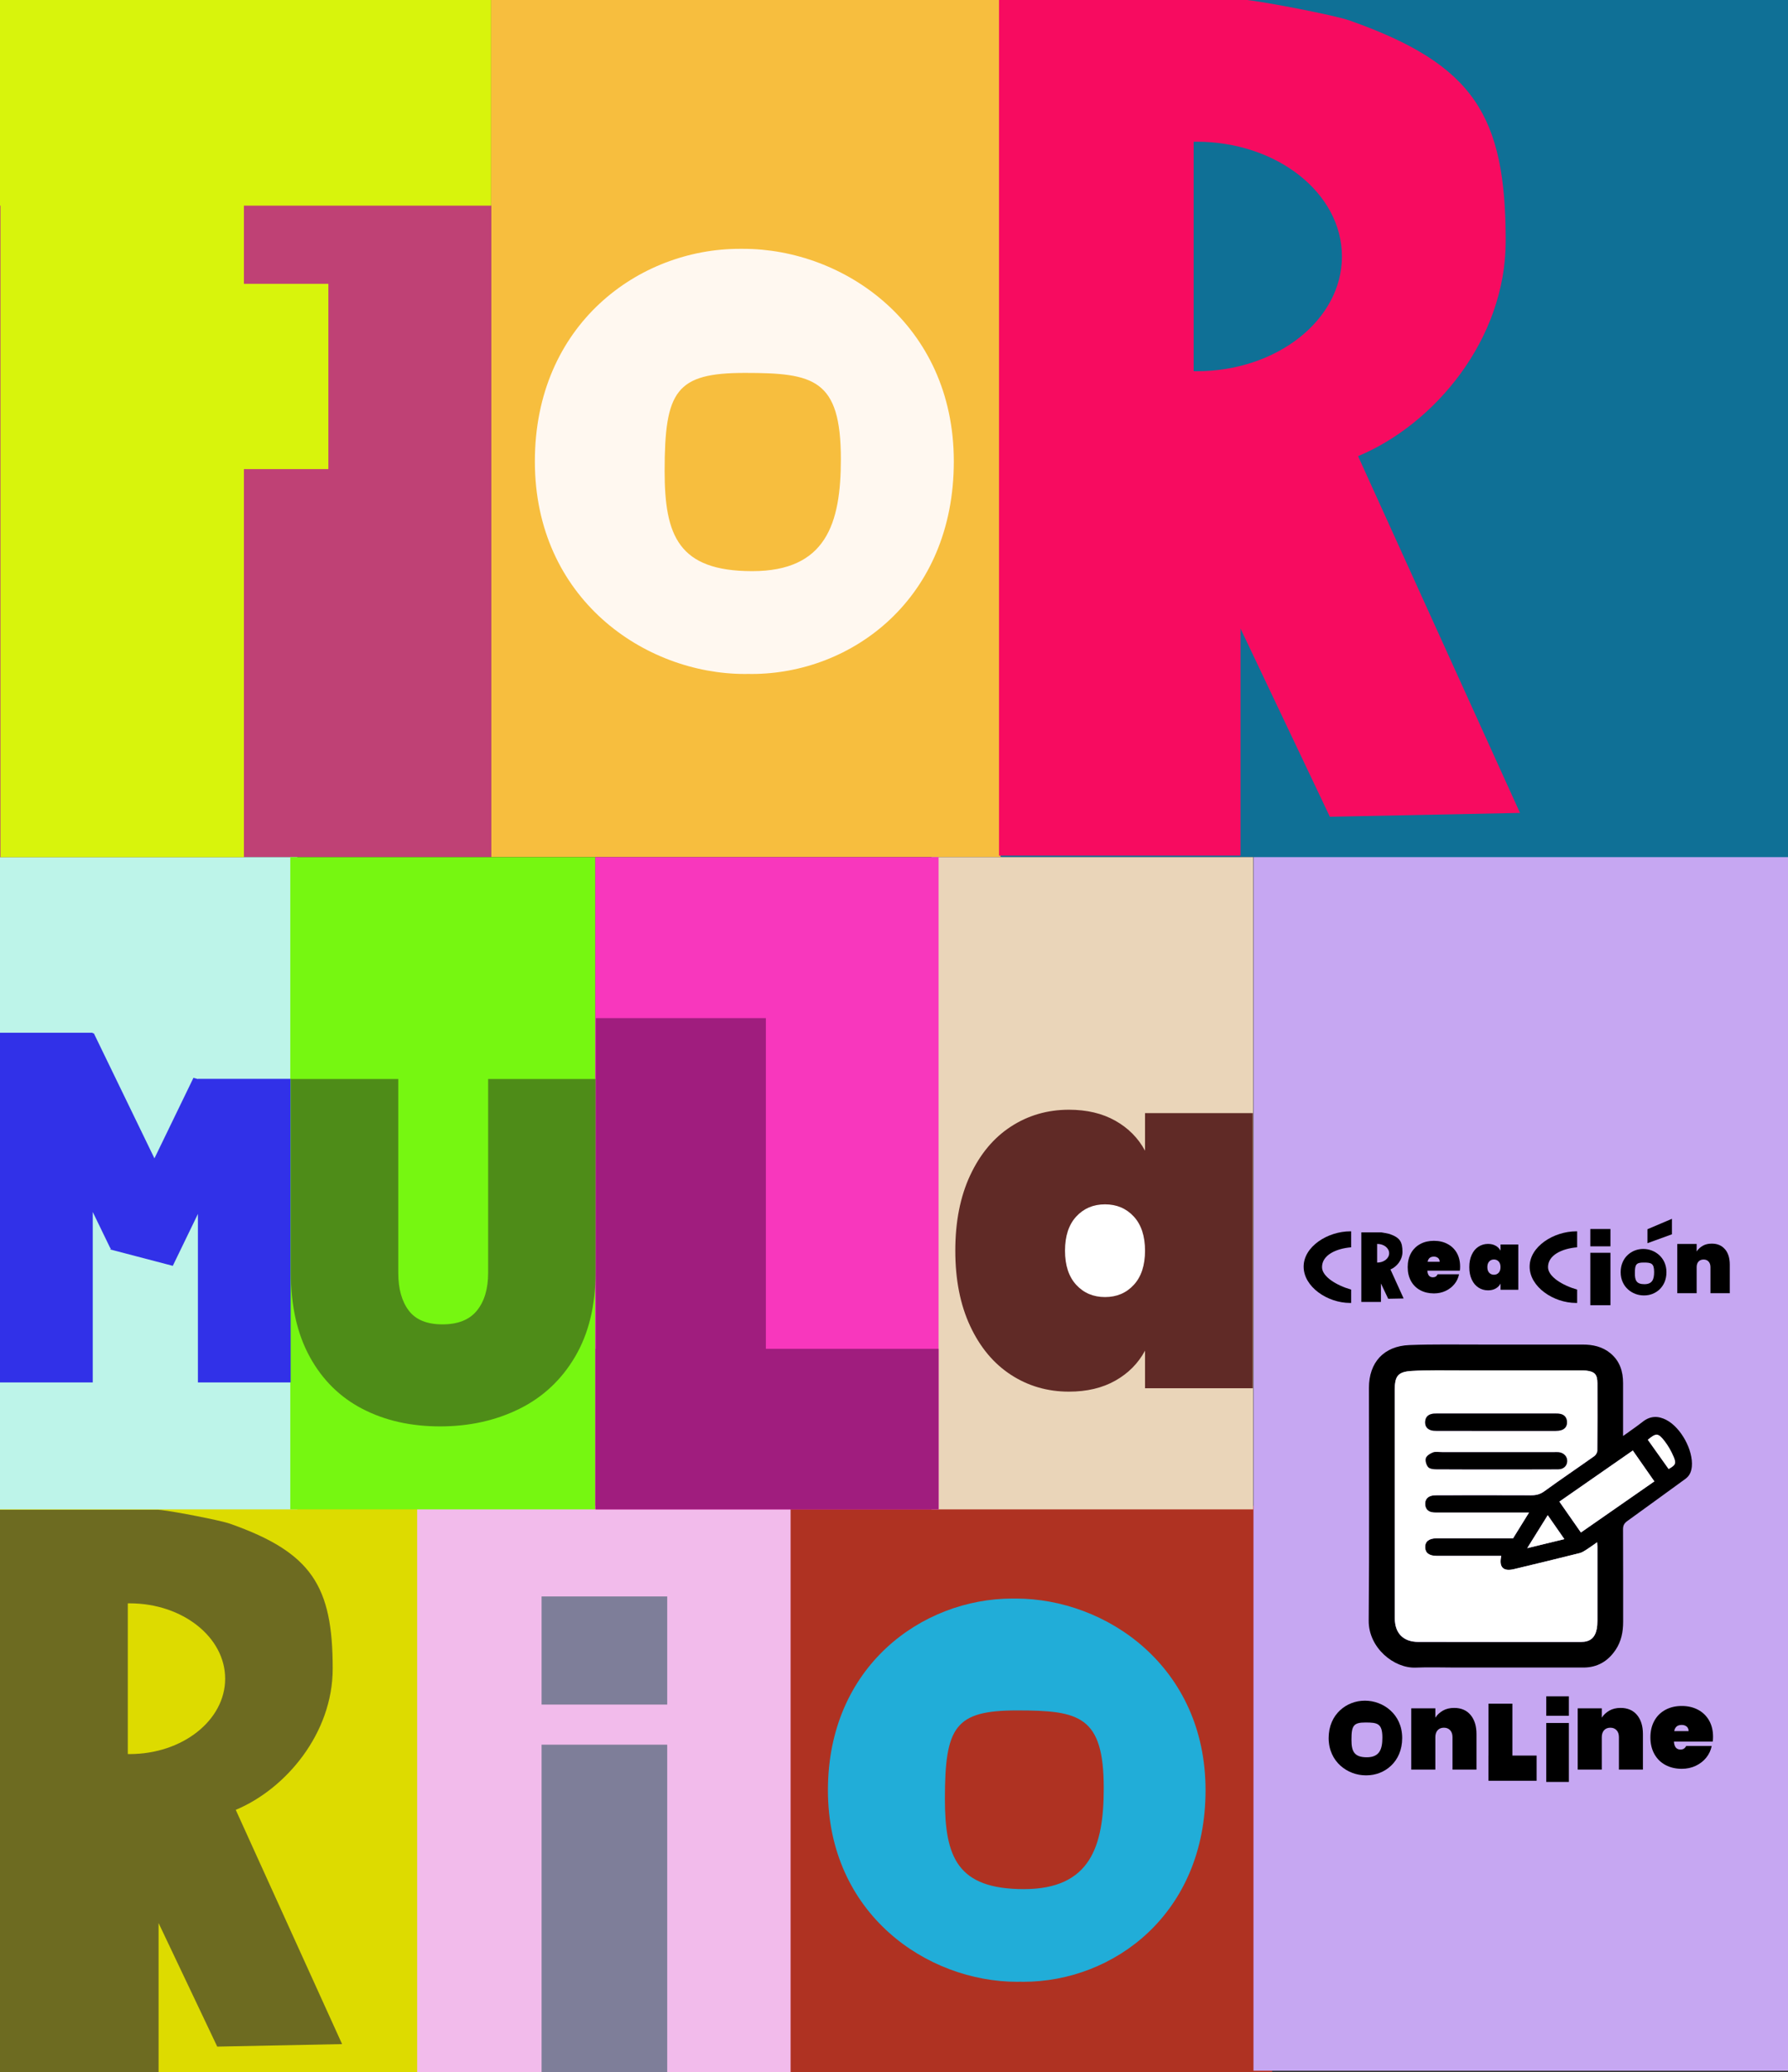 <?xml version="1.0" encoding="UTF-8"?> <svg xmlns="http://www.w3.org/2000/svg" id="Capa_1" data-name="Capa 1" version="1.1" viewBox="0 0 535 620"><rect x="0" y="0" width="535" height="620" fill="#333333" stroke="none"/><defs><style> .cls-1 { fill: #21add8; } .cls-1, .cls-2, .cls-3, .cls-4, .cls-5, .cls-6, .cls-7, .cls-8, .cls-9, .cls-10, .cls-11, .cls-12, .cls-13, .cls-14, .cls-15, .cls-16, .cls-17, .cls-18, .cls-19, .cls-20, .cls-21, .cls-22, .cls-23 { stroke-width: 0px; } .cls-2 { fill: #0f7096; } .cls-3 { fill: #dddb00; } .cls-4 { fill: #f70b60; } .cls-5 { fill: #c6a7f2; } .cls-6 { fill: #fff8f0; } .cls-7 { fill: #af3222; } .cls-8 { fill: #f2bbeb; } .cls-9 { fill: #bf4175; } .cls-10 { fill: #7e7e99; } .cls-11 { fill: #000; } .cls-12 { fill: #ead5b9; } .cls-13 { fill: #f837bd; } .cls-14 { fill: #bdf4e9; } .cls-15 { fill: #f7be3e; } .cls-16 { fill: #a01d7e; } .cls-17 { fill: #3131e8; } .cls-18 { fill: #602a26; } .cls-19 { fill: #d8f40c; } .cls-20 { fill: #4e8c18; } .cls-21 { fill: #76f711; } .cls-22 { fill: #fff; } .cls-23 { fill: #6d6b21; } </style></defs><rect class="cls-7" x="235.23" y="450.54" width="145.42" height="169.46"></rect><rect class="cls-8" x="123.05" y="450.54" width="113.51" height="169.46"></rect><rect class="cls-3" y="450.54" width="124.82" height="169.46"></rect><rect class="cls-5" x="375.06" y="252.46" width="159.94" height="367.12"></rect><rect class="cls-15" x="147" y="0" width="152.73" height="256.46"></rect><rect class="cls-2" x="299.36" y="0" width="235.64" height="256.46"></rect><rect class="cls-9" y="0" width="147" height="256.46"></rect><rect class="cls-14" y="256.46" width="88.95" height="195.16"></rect><rect class="cls-12" x="278.74" y="256.46" width="96.23" height="195.16"></rect><rect class="cls-13" x="178.08" y="256.46" width="102.76" height="195.16"></rect><rect class="cls-21" x="86.86" y="256.46" width="91.22" height="195.16"></rect><path class="cls-4" d="M406.35,136.49c22.83-9.52,44.18-34.85,44.18-64.37,0-37.58-9.49-52.85-46.78-66.01-4.39-1.55-25.11-5.54-31.37-6.22-.4-.04-.53-.06-.92-.07l-.27-.05h-72.27v256.25h72.27v-67.94l26.73,56.3,56.89-1.15-48.45-106.74ZM358.03,111.08c-.29,0-.58-.01-.87-.02V42.42c.29,0,.58-.02.87-.02,24.02,0,43.5,15.37,43.5,34.34s-19.48,34.34-43.5,34.34Z"></path><path class="cls-23" d="M70.54,541.52c14.99-6.25,29.01-22.89,29.01-42.26,0-24.68-6.23-34.71-30.72-43.35-2.88-1.02-16.49-3.64-20.6-4.09-.26-.03-.35-.04-.61-.05l-.18-.03H0v168.26h47.45v-44.61l17.55,36.97,37.36-.75-31.82-70.09ZM38.81,524.83c-.19,0-.38,0-.57-.01v-45.08c.19,0,.38-.01.57-.01,15.78,0,28.56,10.1,28.56,22.55s-12.79,22.55-28.56,22.55Z"></path><polygon class="cls-17" points="59.22 322.8 59.22 322.86 57.88 322.5 46.21 346.59 28.06 309.14 27.75 309.23 27.75 309 0 309 0 413.64 27.75 413.64 27.75 362.63 33.01 373.48 33.19 373.43 32.99 373.85 51.7 378.75 59.22 363.22 59.22 413.64 86.97 413.64 86.97 322.8 59.22 322.8"></polygon><path class="cls-1" d="M303.93,478.3c-.17,0-.33,0-.49,0-.16,0-.33,0-.49,0-27.11,0-55.22,20.36-55.22,57.34s29.57,57.33,56.68,57.33c.3,0,.59,0,.88-.02.29,0,.58.02.88.02,27.11,0,54.55-20.35,54.55-57.33s-29.67-57.34-56.79-57.34ZM306.35,565.24c-19.91,0-23.62-9.59-23.62-26.97,0-21.65,3.03-26.5,21.63-26.5s25.9,1.63,25.9,23.28c0,17.38-3.99,30.19-23.91,30.19Z"></path><path class="cls-6" d="M222.39,74.45c-.18,0-.37,0-.55,0-.18,0-.36,0-.55,0-30.08,0-61.25,22.58-61.25,63.61s32.8,63.6,62.88,63.6c.33,0,.65,0,.98-.02.32,0,.65.02.98.02,30.08,0,60.52-22.57,60.52-63.6s-32.92-63.61-63-63.61ZM225.08,170.89c-22.09,0-26.21-10.63-26.21-29.91,0-24.02,3.36-29.4,24-29.4,20.64,0,28.73,1.8,28.73,25.82,0,19.28-4.43,33.49-26.52,33.49Z"></path><polygon class="cls-16" points="229.16 403.57 229.16 304.63 178.3 304.63 178.3 403.57 178.19 403.57 178.19 451.62 280.84 451.62 280.84 403.57 229.16 403.57"></polygon><g><rect class="cls-10" x="162.05" y="522.02" width="37.59" height="97.98"></rect><rect class="cls-10" x="162.05" y="477.67" width="37.59" height="32.35"></rect></g><polygon class="cls-19" points="146.97 61.53 146.97 0 0 0 0 61.53 .14 61.53 .14 256.48 72.98 256.48 72.98 140.36 98.25 140.36 98.25 84.92 72.98 84.92 72.98 61.53 146.97 61.53"></polygon><path class="cls-20" d="M119.17,322.84v58.01c0,4.75,1.04,8.5,3.13,11.27,2.08,2.76,5.45,4.14,10.1,4.14s8.09-1.38,10.32-4.14c2.23-2.76,3.34-6.52,3.34-11.27v-58.01h32.13v58.01c0,9.79-2.04,18.15-6.11,25.08-4.07,6.93-9.65,12.14-16.72,15.63-7.08,3.49-14.98,5.23-23.7,5.23s-16.45-1.74-23.19-5.23c-6.74-3.49-11.99-8.67-15.77-15.56-3.78-6.88-5.67-15.27-5.67-25.15v-58.01h32.13Z"></path><g><ellipse class="cls-22" cx="325.23" cy="372.75" rx="18.87" ry="23.77"></ellipse><path class="cls-18" d="M290.29,351.67c2.97-6.37,7.03-11.24,12.19-14.59,5.16-3.36,10.95-5.04,17.37-5.04,5.35,0,9.97,1.09,13.86,3.28,3.89,2.19,6.86,5.18,8.9,8.98v-11.24h32.25v82.31h-32.25v-11.24c-2.04,3.79-5.01,6.79-8.9,8.98-3.89,2.19-8.51,3.28-13.86,3.28-6.42,0-12.21-1.68-17.37-5.04-5.16-3.36-9.22-8.22-12.19-14.59-2.97-6.37-4.45-13.89-4.45-22.55s1.48-16.17,4.45-22.55ZM339.25,364c-2.24-2.43-5.11-3.65-8.61-3.65s-6.37,1.22-8.61,3.65c-2.24,2.43-3.36,5.84-3.36,10.22s1.12,7.78,3.36,10.22c2.24,2.43,5.11,3.65,8.61,3.65s6.37-1.21,8.61-3.65c2.24-2.43,3.36-5.84,3.36-10.22s-1.12-7.78-3.36-10.22Z"></path></g><g><path class="cls-11" d="M416.05,379.83c1.85-.77,3.59-2.83,3.59-5.23,0-3.05-.77-4.29-3.8-5.36-.36-.13-2.04-.45-2.55-.51-.03,0-.04,0-.07,0h-.02s-5.87,0-5.87,0v20.82h5.87v-5.52l2.17,4.57,4.62-.09-3.94-8.67ZM412.13,377.77s-.05,0-.07,0v-5.58s.05,0,.07,0c1.95,0,3.53,1.25,3.53,2.79s-1.58,2.79-3.53,2.79Z"></path><path class="cls-11" d="M404.29,385.86c-4.39-1.26-8.72-3.88-8.72-6.73,0-3.56,4.1-5.54,8.72-5.93v-4.78c-.08,0-.16,0-.24,0-6.77,0-13.98,4.54-13.98,10.57s7.11,10.86,13.88,10.86c.11,0,.23,0,.34,0v-3.98Z"></path><path class="cls-11" d="M471.91,385.86c-4.39-1.26-8.72-3.88-8.72-6.73,0-3.56,4.1-5.54,8.72-5.93v-4.78c-.08,0-.16,0-.24,0-6.77,0-13.98,4.54-13.98,10.57s7.11,10.86,13.88,10.86c.11,0,.23,0,.34,0v-3.98Z"></path><path class="cls-11" d="M440.37,375.42c.49-1.05,1.16-1.85,2.01-2.4.85-.55,1.8-.83,2.86-.83.88,0,1.64.18,2.28.54.64.36,1.13.85,1.47,1.48v-1.85h5.31v13.55h-5.31v-1.85c-.34.62-.83,1.12-1.47,1.48-.64.36-1.4.54-2.28.54-1.06,0-2.01-.28-2.86-.83-.85-.55-1.52-1.35-2.01-2.4-.49-1.05-.73-2.29-.73-3.71s.24-2.66.73-3.71ZM448.43,377.45c-.37-.4-.84-.6-1.42-.6s-1.05.2-1.42.6c-.37.4-.55.96-.55,1.68s.18,1.28.55,1.68c.37.4.84.6,1.42.6s1.05-.2,1.42-.6c.37-.4.55-.96.55-1.68s-.18-1.28-.55-1.68Z"></path><path class="cls-11" d="M436.82,380.19h-9.73c.09,1.33.64,1.99,1.66,1.99.65,0,1.13-.3,1.42-.9h6.4c-.22,1.09-.68,2.07-1.38,2.93-.7.86-1.58,1.54-2.64,2.04-1.06.5-2.23.75-3.5.75-1.53,0-2.88-.32-4.07-.95-1.19-.64-2.12-1.55-2.78-2.74-.66-1.19-.99-2.58-.99-4.18s.33-2.99.99-4.18c.66-1.19,1.59-2.1,2.78-2.74,1.19-.64,2.55-.95,4.07-.95s2.88.31,4.07.94c1.19.63,2.12,1.52,2.78,2.68.66,1.16.99,2.53.99,4.11,0,.42-.03.82-.08,1.2ZM430.77,377.55c0-.51-.16-.89-.49-1.16-.33-.26-.74-.4-1.23-.4-1.07,0-1.7.52-1.88,1.55h3.6Z"></path><g><rect class="cls-11" x="475.85" y="374.84" width="6.02" height="15.69"></rect><rect class="cls-11" x="475.85" y="367.73" width="6.02" height="5.18"></rect></g><g><path class="cls-11" d="M491.74,373.7s-.04,0-.06,0c-.02,0-.04,0-.06,0-3.29,0-6.69,2.47-6.69,6.95s3.58,6.95,6.87,6.95c.04,0,.07,0,.11,0,.04,0,.07,0,.11,0,3.29,0,6.61-2.47,6.61-6.95s-3.6-6.95-6.88-6.95ZM492.04,384.24c-2.41,0-2.86-1.16-2.86-3.27,0-2.62.37-3.21,2.62-3.21s3.14.2,3.14,2.82c0,2.11-.48,3.66-2.9,3.66Z"></path><path class="cls-11" d="M500.27,369.31l-7.32,2.66v-4.18l7.32-3.11v4.64Z"></path></g><path class="cls-11" d="M516.16,373.79c.95,1.13,1.42,2.67,1.42,4.6v8.55h-5.78v-7.81c0-.7-.19-1.25-.56-1.66-.37-.41-.88-.61-1.5-.61s-1.15.21-1.52.61c-.37.41-.55.96-.55,1.66v7.81h-5.8v-14.74h5.8v2.25c.45-.7,1.06-1.26,1.82-1.7.76-.44,1.66-.65,2.7-.65,1.69,0,3.01.57,3.96,1.7Z"></path></g><g><path class="cls-22" d="M499.27,439.58c-2.08-2.93-4.17-5.86-6.26-8.8,2.52-2.08,3.14-2.11,5.07.38,1.11,1.43,2.03,3.06,2.73,4.73.85,2.02.53,2.51-1.54,3.69Z"></path><g><path class="cls-11" d="M485.68,429.65c2.13-1.54,4.05-2.84,5.87-4.27,2.29-1.8,4.65-1.79,7.11-.49,4.34,2.3,8.01,9.04,7.57,13.91-.14,1.5-.66,2.77-1.94,3.7-5.8,4.19-11.56,8.44-17.38,12.61-.9.65-1.27,1.31-1.27,2.44.05,9.23.02,18.47.03,27.7,0,3-.54,5.84-2.24,8.38-2.3,3.44-5.47,5.31-9.65,5.31-12.78,0-25.55,0-38.33,0-3.94,0-7.89-.15-11.83.02-6.5.28-14.16-5.93-14.08-14.08.21-23.2.07-46.41.07-69.62,0-7.61,4.45-12.52,12.13-12.81,7.13-.28,14.27-.14,21.4-.15,10.13-.01,20.26.03,30.39,0,3.09,0,5.96.62,8.37,2.63,2.77,2.31,3.76,5.41,3.75,8.91-.01,4.64,0,9.28,0,13.92,0,.53,0,1.06,0,1.86ZM457.49,452.59h-1.85c-8.49,0-16.97,0-25.46,0-.55,0-1.1.02-1.64-.07-1.31-.21-2.03-1.05-2.11-2.34-.08-1.29.52-2.23,1.79-2.59.56-.16,1.18-.19,1.77-.19,9.38-.01,18.77-.03,28.15.01,1.48,0,2.68-.27,3.94-1.19,4.92-3.58,9.97-6.97,14.92-10.49.47-.33.92-1.08.93-1.63.06-6.74.05-13.48.03-20.21,0-2.63-.8-3.48-3.39-3.77-.54-.06-1.09-.06-1.64-.06-11.82,0-23.64-.02-35.46,0-5.03,0-10.08-.13-15.1.17-4.1.24-5.04,1.55-5.04,5.61,0,22.81.01,45.61.02,68.42,0,4.45,2.55,7.03,7.03,7.03,16.22,0,32.44.01,48.66.01,2.69,0,4.17-1.18,4.71-3.82.17-.82.21-1.68.21-2.52.02-7.39.01-14.77,0-22.16,0-.37-.04-.74-.07-1.32-1.16.81-2.11,1.51-3.11,2.15-.66.42-1.35.91-2.1,1.09-6.56,1.64-13.14,3.25-19.72,4.81-3.2.76-4.52-.61-3.76-3.97-.57,0-1.11,0-1.65,0-5.89,0-11.78,0-17.67,0-2.27,0-3.44-.91-3.46-2.61-.02-1.71,1.18-2.65,3.41-2.65,2.99,0,5.98,0,8.97,0,4.56,0,9.12,0,13.93,0,1.38-2.23,2.98-4.81,4.75-7.67ZM466.59,449.3c2.18,3.12,4.3,6.16,6.44,9.23,7.41-5.16,14.66-10.21,21.97-15.29-2.21-3.17-4.3-6.17-6.44-9.23-7.39,5.14-14.65,10.2-21.98,15.29ZM456.98,463.21c3.8-.92,7.34-1.78,11.1-2.7-1.69-2.43-3.27-4.7-4.97-7.15-2.06,3.31-4.02,6.46-6.13,9.84ZM499.27,439.58c2.07-1.18,2.39-1.67,1.54-3.69-.7-1.67-1.62-3.3-2.73-4.73-1.93-2.49-2.55-2.46-5.07-.38,2.09,2.93,4.17,5.87,6.26,8.8Z"></path><path class="cls-22" d="M457.49,452.59c-1.77,2.86-3.37,5.44-4.75,7.67-4.81,0-9.37,0-13.93,0-2.99,0-5.98,0-8.97,0-2.23,0-3.43.93-3.41,2.65.02,1.71,1.19,2.61,3.46,2.61,5.89.01,11.78,0,17.67,0,.54,0,1.08,0,1.65,0-.76,3.36.55,4.73,3.76,3.97,6.58-1.56,13.16-3.17,19.72-4.81.74-.19,1.43-.67,2.1-1.09,1-.64,1.95-1.34,3.11-2.15.03.58.07.95.07,1.32,0,7.39,0,14.77,0,22.16,0,.84-.05,1.7-.21,2.52-.54,2.64-2.02,3.82-4.71,3.82-16.22,0-32.44,0-48.66-.01-4.48,0-7.03-2.58-7.03-7.03,0-22.81-.01-45.61-.02-68.42,0-4.06.94-5.36,5.04-5.61,5.02-.3,10.07-.16,15.1-.17,11.82-.01,23.64,0,35.46,0,.55,0,1.1,0,1.64.06,2.59.29,3.38,1.14,3.39,3.77.02,6.74.03,13.48-.03,20.21,0,.56-.45,1.3-.93,1.63-4.96,3.52-10.01,6.92-14.92,10.49-1.26.92-2.46,1.2-3.94,1.19-9.38-.04-18.77-.02-28.15-.01-.59,0-1.21.03-1.77.19-1.26.37-1.87,1.31-1.79,2.59.08,1.29.8,2.13,2.11,2.34.54.09,1.09.07,1.64.07,8.49,0,16.97,0,25.46,0h1.85ZM447.53,428.14c5.98,0,11.96,0,17.94,0,.59,0,1.2-.05,1.75-.24,1.18-.4,1.73-1.32,1.65-2.54-.08-1.22-.74-2.04-1.97-2.31-.43-.09-.89-.11-1.33-.11-11.91,0-23.83,0-35.74,0-.5,0-1.01.01-1.48.13-1.14.27-1.8,1.02-1.91,2.2-.11,1.23.38,2.18,1.54,2.61.58.22,1.26.25,1.9.25,5.88.02,11.76.01,17.65.01ZM447.67,439.65s0,0,0,0c.5,0,1,0,1.5,0,5.68,0,11.36,0,17.05-.02,1.59,0,2.65-.99,2.72-2.38.07-1.44-1.02-2.6-2.59-2.74-.4-.04-.8-.01-1.2-.01-11.22,0-22.43,0-33.65,0-.9,0-1.87-.21-2.67.07-.85.3-1.9.95-2.16,1.69-.27.75.1,1.98.63,2.66.41.52,1.5.69,2.29.7,6.03.05,12.06.03,18.09.03Z"></path><path class="cls-22" d="M466.59,449.3c7.32-5.1,14.58-10.15,21.98-15.29,2.14,3.06,4.23,6.06,6.44,9.23-7.31,5.09-14.56,10.13-21.97,15.29-2.14-3.07-4.26-6.11-6.44-9.23Z"></path><path class="cls-22" d="M456.98,463.21c2.11-3.38,4.07-6.53,6.13-9.84,1.7,2.45,3.28,4.71,4.97,7.15-3.76.91-7.31,1.78-11.1,2.7Z"></path><path class="cls-11" d="M447.53,428.14c-5.88,0-11.76,0-17.65-.01-.64,0-1.32-.03-1.9-.25-1.16-.44-1.65-1.39-1.54-2.61.1-1.18.77-1.92,1.91-2.2.48-.12.99-.13,1.48-.13,11.91,0,23.83,0,35.74,0,.45,0,.9.01,1.33.11,1.23.27,1.88,1.09,1.97,2.31.08,1.22-.46,2.14-1.65,2.54-.55.18-1.17.23-1.75.24-5.98.02-11.96,0-17.94,0Z"></path><path class="cls-11" d="M447.67,439.65c-6.03,0-12.06.02-18.09-.03-.79,0-1.88-.17-2.29-.7-.53-.67-.89-1.91-.63-2.66.26-.74,1.32-1.39,2.16-1.69.8-.29,1.77-.07,2.67-.07,11.22,0,22.43,0,33.65,0,.4,0,.8-.02,1.2.01,1.57.14,2.66,1.3,2.59,2.74-.07,1.39-1.12,2.38-2.72,2.38-5.68.03-11.36.02-17.05.02-.5,0-1,0-1.5,0,0,0,0,0,0,0Z"></path></g></g><g><path class="cls-11" d="M408.51,508.86s-.06,0-.1,0c-.03,0-.06,0-.1,0-5.28,0-10.75,3.96-10.75,11.17s5.76,11.16,11.04,11.16c.06,0,.11,0,.17,0,.06,0,.11,0,.17,0,5.28,0,10.62-3.96,10.62-11.16s-5.78-11.17-11.06-11.17ZM408.98,525.79c-3.88,0-4.6-1.87-4.6-5.25,0-4.22.59-5.16,4.21-5.16s5.04.32,5.04,4.53c0,3.38-.78,5.88-4.66,5.88Z"></path><polygon class="cls-11" points="452.53 525.28 452.53 509.75 445.39 509.75 445.39 525.28 445.38 525.28 445.38 532.82 459.78 532.82 459.78 525.28 452.53 525.28"></polygon><path class="cls-11" d="M512.47,521.11h-11.61c.11,1.58.77,2.37,1.98,2.37.78,0,1.34-.36,1.69-1.07h7.64c-.26,1.3-.81,2.47-1.64,3.5-.83,1.03-1.89,1.84-3.15,2.44-1.27.6-2.66.89-4.18.89-1.82,0-3.44-.38-4.86-1.14-1.42-.76-2.53-1.85-3.32-3.27-.79-1.42-1.19-3.08-1.19-4.99s.4-3.57,1.19-4.99c.79-1.42,1.9-2.51,3.32-3.27,1.42-.76,3.04-1.14,4.86-1.14s3.44.37,4.86,1.12c1.42.75,2.52,1.82,3.32,3.2.79,1.39,1.19,3.02,1.19,4.91,0,.5-.03.98-.1,1.43ZM505.25,517.96c0-.61-.2-1.07-.59-1.38-.39-.31-.88-.47-1.46-.47-1.28,0-2.03.62-2.24,1.85h4.29Z"></path><g><rect class="cls-11" x="462.66" y="515.53" width="6.77" height="17.64"></rect><rect class="cls-11" x="462.66" y="507.55" width="6.77" height="5.82"></rect></g><path class="cls-11" d="M440.02,513.13c1.18,1.41,1.77,3.31,1.77,5.72v10.63h-7.18v-9.72c0-.87-.23-1.55-.7-2.06-.47-.51-1.09-.76-1.87-.76s-1.43.26-1.88.76c-.45.51-.68,1.2-.68,2.06v9.72h-7.21v-18.33h7.21v2.79c.56-.87,1.32-1.57,2.26-2.11.94-.54,2.06-.81,3.36-.81,2.1,0,3.74.7,4.92,2.11Z"></path><path class="cls-11" d="M489.82,513.13c1.18,1.41,1.77,3.31,1.77,5.72v10.63h-7.18v-9.72c0-.87-.23-1.55-.7-2.06-.47-.51-1.09-.76-1.87-.76s-1.43.26-1.88.76c-.45.51-.68,1.2-.68,2.06v9.72h-7.21v-18.33h7.21v2.79c.56-.87,1.32-1.57,2.26-2.11.94-.54,2.06-.81,3.36-.81,2.1,0,3.74.7,4.92,2.11Z"></path></g></svg> 